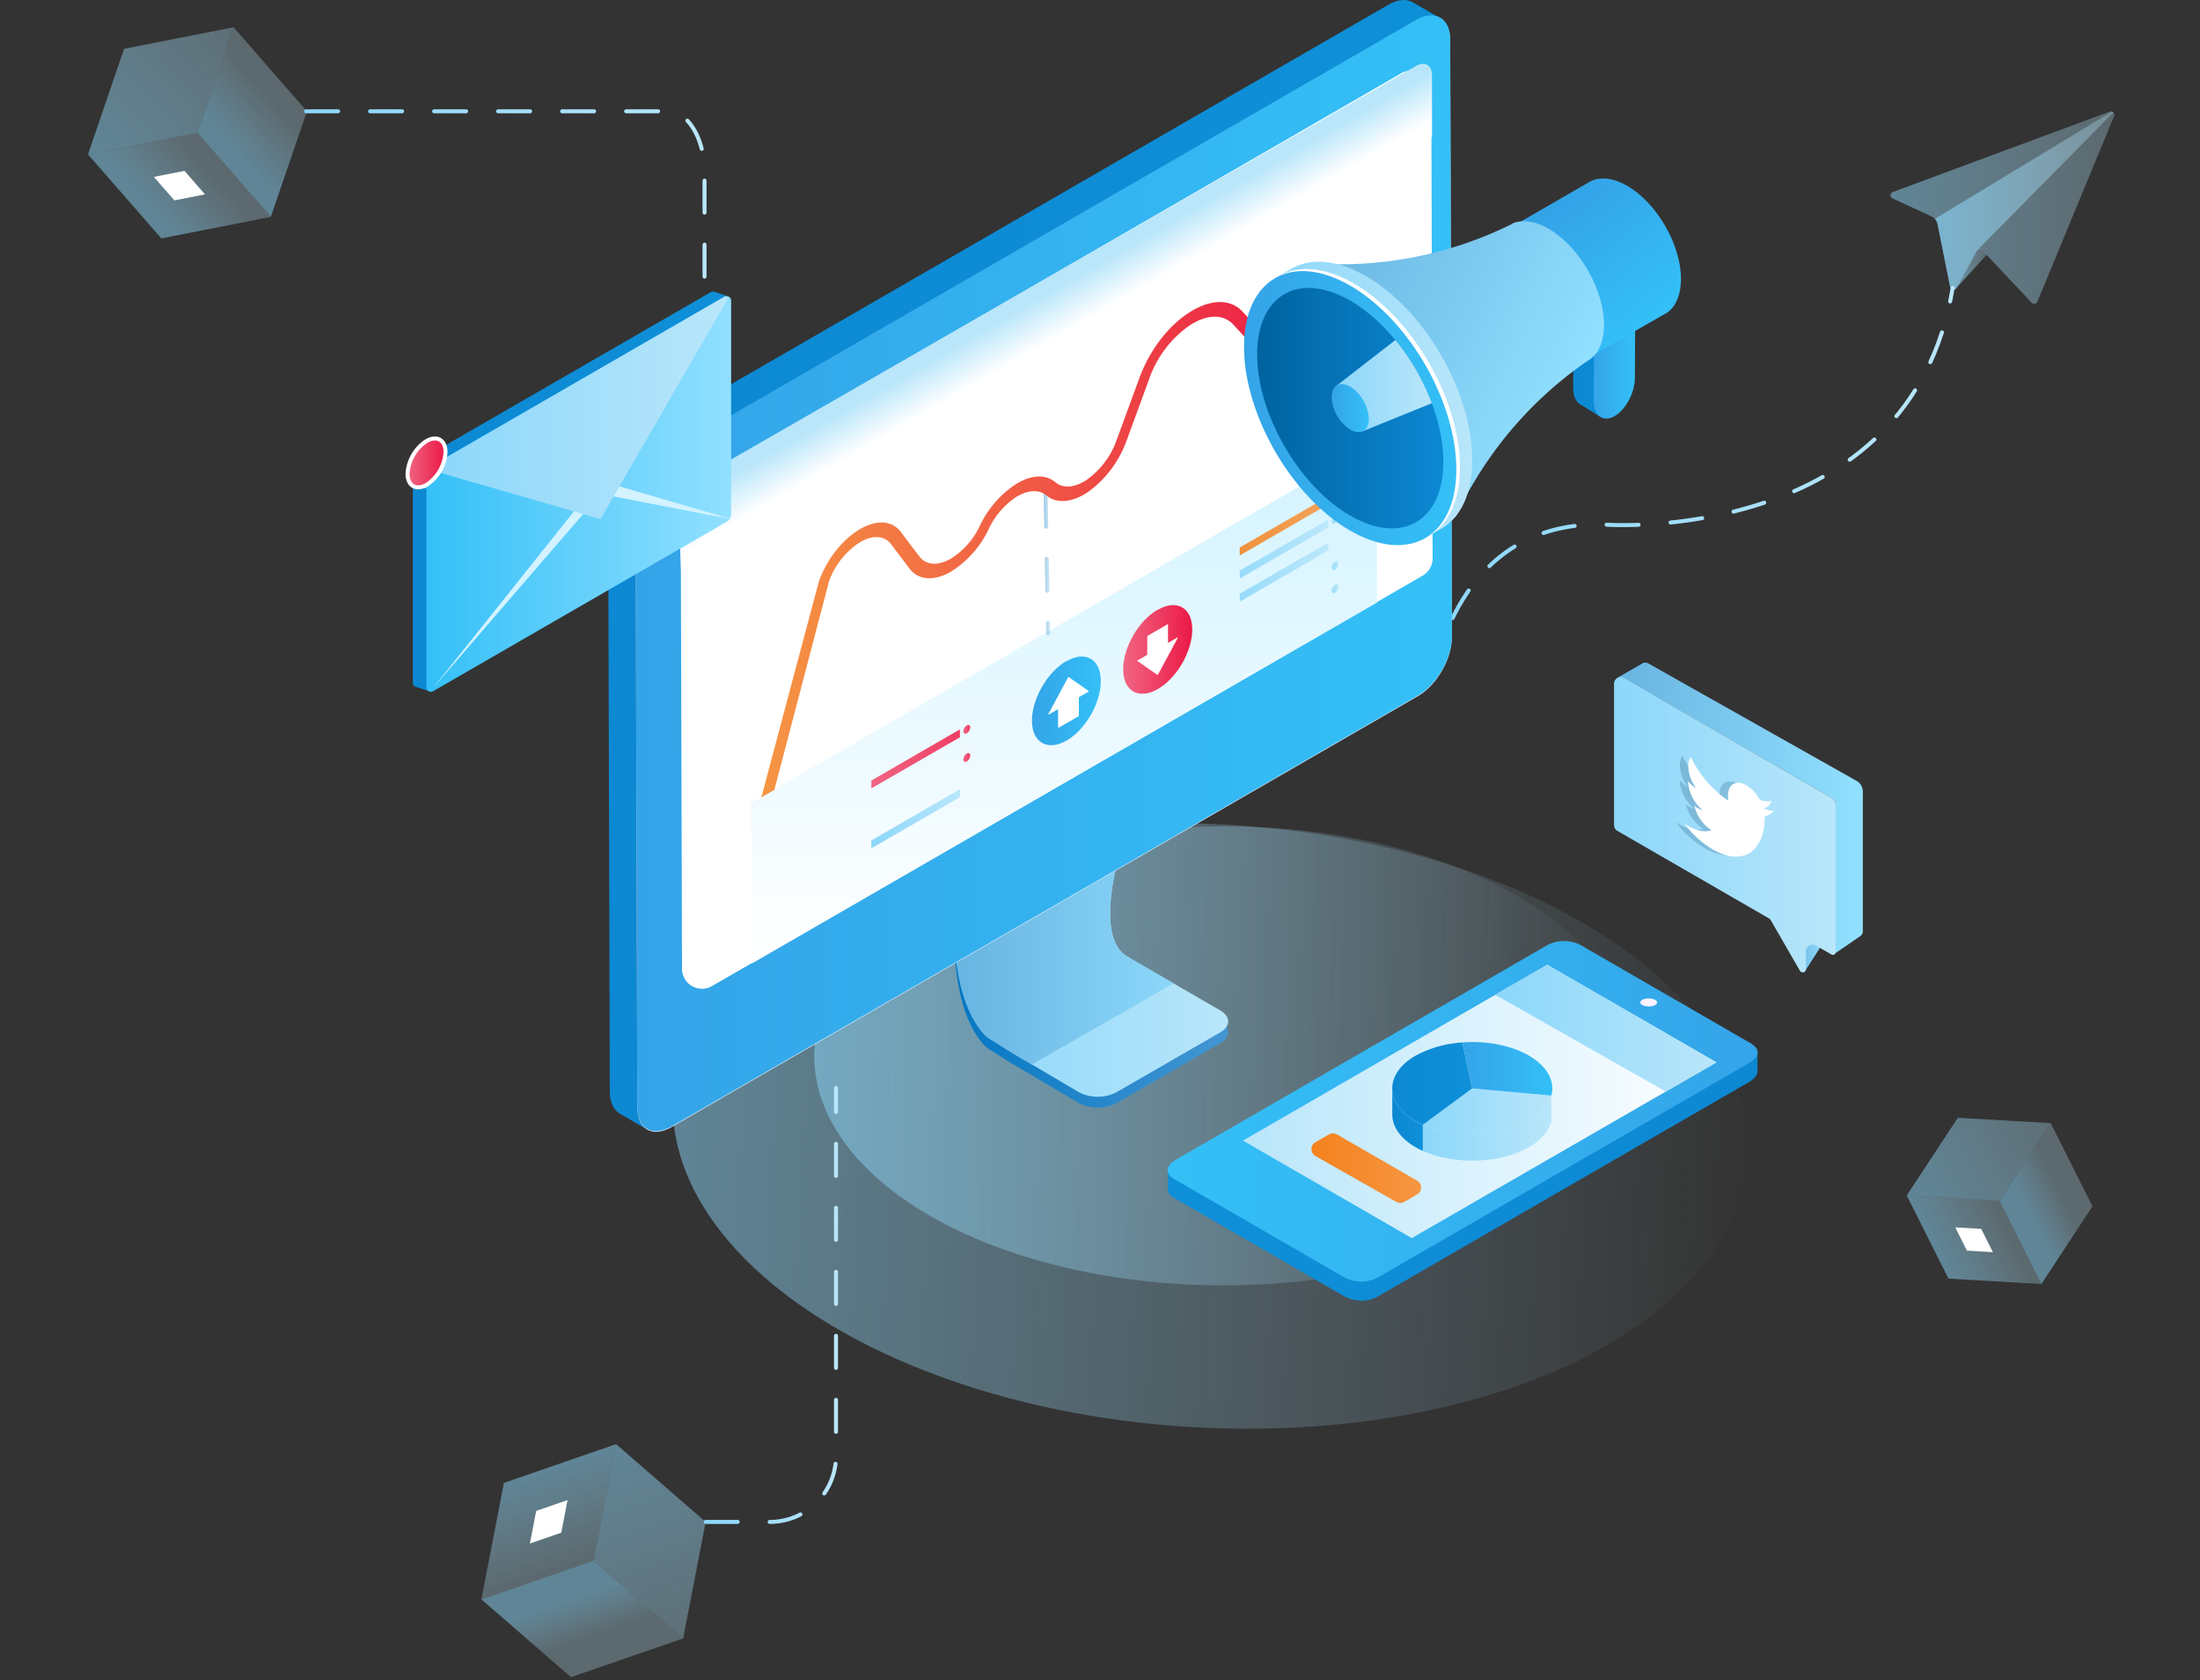 <svg height="420" viewBox="0 0 550 420" width="550" xmlns="http://www.w3.org/2000/svg" xmlns:xlink="http://www.w3.org/1999/xlink"><rect x="0" y="0" width="550" height="420" fill="#333333" stroke="none"/><linearGradient id="a"><stop offset="0" stop-color="#8cd7fa" stop-opacity=".5"/><stop offset="1" stop-color="#b9e6fa" stop-opacity=".3"/></linearGradient><linearGradient id="b" x1=".003%" x2="100.034%" xlink:href="#a" y1="49.972%" y2="49.972%"/><linearGradient id="c"><stop offset="0" stop-color="#8cd7fa" stop-opacity=".6"/><stop offset="1" stop-color="#b9e6fa" stop-opacity=".3"/></linearGradient><linearGradient id="d" x1="0%" xlink:href="#c" y1="49.99%" y2="49.99%"/><linearGradient id="e" x1="-.26%" x2="99.87%" xlink:href="#c" y1="49.99%" y2="49.99%"/><linearGradient id="f"><stop offset="0" stop-color="#8cd7fa"/><stop offset="1" stop-color="#b9e6fa"/></linearGradient><linearGradient id="g" x1="-.385%" x2="100.385%" xlink:href="#f" y1="50.005%" y2="50.005%"/><linearGradient id="h"><stop offset="0" stop-color="#8cd7fa" stop-opacity=".5"/><stop offset="1" stop-color="#b9e6fa" stop-opacity="0"/></linearGradient><linearGradient id="i" x1="50%" x2="50%" xlink:href="#h" y1="-.004%" y2="100%"/><linearGradient id="j" x1="0%" xlink:href="#h" y1="50%" y2="50%"/><linearGradient id="k" x1="38.917%" x2="61.078%" xlink:href="#a" y1="66.756%" y2="33.236%"/><linearGradient id="l" x1=".003%" x2="131.852%" xlink:href="#a" y1="88.129%" y2="-12.394%"/><linearGradient id="m" x1="30.092%" x2="69.903%" xlink:href="#a" y1="60.032%" y2="39.96%"/><linearGradient id="n" x1="37.068%" x2="62.912%" xlink:href="#a" y1="61.243%" y2="38.748%"/><linearGradient id="o" x1="-.016%" x2="131.854%" xlink:href="#a" y1="64.497%" y2="26.247%"/><linearGradient id="p" x1="23.24%" x2="76.688%" xlink:href="#a" y1="58.823%" y2="41.17%"/><linearGradient id="q" x1="41.747%" x2="58.379%" xlink:href="#a" y1="36.081%" y2="63.873%"/><linearGradient id="r" x1="40.07%" x2="66.358%" xlink:href="#a" y1="-.038%" y2="131.804%"/><linearGradient id="s" x1="40.684%" x2="59.438%" xlink:href="#a" y1="18.674%" y2="81.24%"/><linearGradient id="t" x1=".029%" x2="100.029%" y1="50.019%" y2="50.019%"><stop offset="0" stop-color="#0477c3"/><stop offset="1" stop-color="#4596d2"/></linearGradient><linearGradient id="u" x1="0%" x2="99.978%" xlink:href="#f" y1="49.988%" y2="49.988%"/><linearGradient id="v"><stop offset="0" stop-color="#68b4e1"/><stop offset="1" stop-color="#8cd7fa"/></linearGradient><linearGradient id="w" x1="0%" x2="100.018%" xlink:href="#v" y1="49.983%" y2="49.983%"/><linearGradient id="x"><stop offset="0" stop-color="#0d88d3"/><stop offset="1" stop-color="#0e90d8"/></linearGradient><linearGradient id="y" x1="0%" x2="99.99%" xlink:href="#x" y1="49.994%" y2="49.994%"/><linearGradient id="z"><stop offset="0" stop-color="#34a4e8"/><stop offset="1" stop-color="#34c0f7"/></linearGradient><linearGradient id="A" x1="0%" xlink:href="#z" y1="49.996%" y2="49.996%"/><linearGradient id="B" x1="0%" xlink:href="#v" y1="49.947%" y2="49.947%"/><linearGradient id="C"><stop offset="0" stop-color="#68b4e1"/><stop offset="1" stop-color="#92e0ff"/></linearGradient><linearGradient id="D" x1="-.033%" x2="99.965%" xlink:href="#C" y1="50.03%" y2="50.03%"/><linearGradient id="E" x1="-.072%" xlink:href="#f" y1="49.914%" y2="49.914%"/><linearGradient id="F" x1="100.023%" x2="-.019%" xlink:href="#x" y1="50.044%" y2="50.044%"/><linearGradient id="G" x1="100.02%" x2=".003%" xlink:href="#z" y1="49.977%" y2="49.977%"/><linearGradient id="H"><stop offset="0" stop-color="#fff"/><stop offset="1" stop-color="#b9e6fa"/></linearGradient><linearGradient id="I" x1="100%" x2="0%" xlink:href="#H" y1="49.993%" y2="49.993%"/><linearGradient id="J" x1="0%" xlink:href="#f" y1="50.025%" y2="50.025%"/><linearGradient id="K" x1=".038%" xlink:href="#x" y1="50.049%" y2="50.049%"/><linearGradient id="L" x1="0%" x2="99.978%" xlink:href="#z" y1="50.18%" y2="50.18%"/><linearGradient id="M" x1="0%" xlink:href="#f" y1="49.999%" y2="49.999%"/><linearGradient id="N" x1=".004%" xlink:href="#x" y1="50.032%" y2="50.032%"/><linearGradient id="O" x1="52.093%" x2="47.333%" xlink:href="#H" y1="52.548%" y2="47.003%"/><linearGradient id="P" x1="49.997%" x2="49.997%" y1="100%" y2="0%"><stop offset="0" stop-color="#fff"/><stop offset="1" stop-color="#d2f3ff"/></linearGradient><linearGradient id="Q"><stop offset="0" stop-color="#0477c3"/><stop offset="1" stop-color="#68b4e1"/></linearGradient><linearGradient id="R" x1="0%" xlink:href="#Q" y1="50%" y2="50%"/><linearGradient id="S" x1="0%" xlink:href="#Q" y1="49.985%" y2="49.985%"/><linearGradient id="T" x1="-33.5%" x2="133.5%" xlink:href="#Q" y1="49.986%" y2="49.986%"/><linearGradient id="U" x1="100.007%" x2="-.007%" y1="50.005%" y2="50.005%"><stop offset="0" stop-color="#eb1946"/><stop offset="1" stop-color="#f69643"/></linearGradient><linearGradient id="V"><stop offset="0" stop-color="#f5821e"/><stop offset="1" stop-color="#f69643"/></linearGradient><linearGradient id="W" x1="0%" xlink:href="#V" y1="50%" y2="50%"/><linearGradient id="X" x1="0%" xlink:href="#f" y1="50%" y2="50%"/><linearGradient id="Y" x1="0%" xlink:href="#f" y1="50.364%" y2="50.364%"/><linearGradient id="Z" x1="0%" xlink:href="#f" y1="49.966%" y2="49.966%"/><linearGradient id="aa"><stop offset="0" stop-color="#f16583"/><stop offset="1" stop-color="#ee3e63"/></linearGradient><linearGradient id="ab" x1="-.045%" xlink:href="#aa" y1="50%" y2="50%"/><linearGradient id="ac" x1="0%" xlink:href="#aa" y1="49.909%" y2="49.909%"/><linearGradient id="ad" x1="0%" xlink:href="#aa" y1="50.364%" y2="50.364%"/><linearGradient id="ae" x1="-.045%" xlink:href="#f" y1="50%" y2="50%"/><linearGradient id="af"><stop offset="0" stop-color="#f16583"/><stop offset="1" stop-color="#eb1946"/></linearGradient><linearGradient id="ag" x1="-.058%" x2="99.942%" xlink:href="#af" y1="50.124%" y2="50.124%"/><linearGradient id="ah" x1="0%" x2="100.29%" xlink:href="#z" y1="50.055%" y2="50.055%"/><linearGradient id="ai" x1="0%" xlink:href="#x" y1="49.944%" y2="49.944%"/><linearGradient id="aj" x1="0%" x2="100.097%" xlink:href="#z" y1="50.009%" y2="50.009%"/><linearGradient id="ak" x1="36.798%" x2="77.786%" xlink:href="#z" y1="27.351%" y2="74.395%"/><linearGradient id="al" x1="-2.838%" x2="88.581%" xlink:href="#C" y1="17.356%" y2="62.6%"/><linearGradient id="am" x1="-.094%" xlink:href="#f" y1="50.069%" y2="50.069%"/><linearGradient id="an" x1=".057%" xlink:href="#z" y1="50.007%" y2="50.007%"/><linearGradient id="ao" x1="0%" y1="49.992%" y2="49.992%"><stop offset="0" stop-color="#0063a0"/><stop offset="1" stop-color="#0d88d3"/></linearGradient><linearGradient id="ap" x1="0%" x2="99.958%" xlink:href="#f" y1="50.109%" y2="50.109%"/><linearGradient id="aq" x1="0%" xlink:href="#z" y1="50.042%" y2="50.042%"/><linearGradient id="ar" x1=".001%" xlink:href="#x" y1="50.021%" y2="50.021%"/><linearGradient id="as" x1="0%" x2="100.013%" y1="49.995%" y2="49.995%"><stop offset="0" stop-color="#34c0f7"/><stop offset="1" stop-color="#92e0ff"/></linearGradient><linearGradient id="at" x1="-.018%" x2="100.006%" xlink:href="#f" y1="49.987%" y2="49.987%"/><linearGradient id="au" x1="-.421%" xlink:href="#af" y1="50.141%" y2="50.141%"/><linearGradient id="av" x1=".051%" x2="99.899%" xlink:href="#V" y1="49.914%" y2="49.914%"/><linearGradient id="aw" x1="-.502%" x2="100.492%" xlink:href="#f" y1="50.011%" y2="50.011%"/><linearGradient id="ax" x1="-1.535%" x2="101.412%" xlink:href="#f" y1="49.982%" y2="49.982%"/><linearGradient id="ay" x1="-.57%" x2="100.57%" xlink:href="#f" y1="50%" y2="50%"/><linearGradient id="az" x1="-.045%" y1="49.912%" y2="49.912%"><stop offset="0" stop-color="#002847"/><stop offset="1" stop-color="#01518e"/></linearGradient><g fill="none" fill-rule="evenodd"><path d="m0 0h550v420h-550z" fill="none"/><g transform="translate(22)"><path d="m506.35 28.11a.88.88 0 0 0 -.93-.21l-54.21 20.1a.87.87 0 0 0 -.06 1.61l9.75 4.5a2.63 2.63 0 0 1 1.48 1.89l3.15 15.74a.88.88 0 0 0 .73.69.88.88 0 0 0 .9-.45l5-9.23a.87.87 0 0 1 1.41-.18l12.33 13.1a.88.88 0 0 0 .64.27h.16a.87.87 0 0 0 .65-.53l19.18-46.41a.88.88 0 0 0 -.18-.89z" fill="url(#b)" fill-rule="nonzero"/><path d="m506 27.88-44.29 26.84c.338.352.57.792.67 1.27l3.15 15.74a.88.88 0 0 0 .73.69.88.88 0 0 0 .9-.45l5-9.23a.85.85 0 0 1 .14-.16l34.05-34.48a.87.87 0 0 0 -.35-.22z" fill="url(#d)" fill-rule="nonzero"/><path d="m473.53 62.44a.86.86 0 0 0 -.75-.27.85.85 0 0 0 -.51.29v.05s-.07.06-.1.11l-5 9.23a.86.86 0 0 1 -.16.21l7.7-8.39z" fill="url(#e)" fill-rule="nonzero"/><path d="m336.27 169.7s5.41-40.28 43.56-38.52c0 0 75.67 5.1 86.34-59.21" stroke="url(#g)" stroke-dasharray="8" stroke-linecap="round" stroke-linejoin="round"/><g fill-rule="nonzero"><ellipse cx="280.729" cy="281.44" fill="url(#i)" rx="75.45" ry="134.58" transform="matrix(.057 -.998 .998 .057 -16.312 545.606)"/><ellipse cx="283.89" cy="263.95" fill="url(#j)" rx="102.34" ry="57.38"/><path d="m54.73 27.82-9.02 26.39-18.34-21 9.02-26.39z" fill="url(#k)"/><path d="m27.37 33.21-27.37 5.38 9.02-26.39 27.37-5.38z" fill="url(#l)"/><path d="m45.71 54.21-27.37 5.39-18.34-21.01 27.37-5.38z" fill="url(#m)"/><path d="m29.25 48.59-7.66 1.5-5.13-5.87 7.66-1.51z" fill="#fff"/><path d="m501.12 301.55-12.77 19.44-10.45-20.78 12.78-19.44z" fill="url(#n)"/><path d="m477.9 300.21-23.22-1.35 12.78-19.43 23.22 1.34z" fill="url(#o)"/><path d="m488.35 320.99-23.23-1.35-10.44-20.78 23.22 1.35z" fill="url(#p)"/><path d="m476.22 313.02-6.49-.38-2.92-5.81 6.49.38z" fill="#fff"/><path d="m120.76 419.27-22.41-19.44 28.04-9.68 22.4 19.44z" fill="url(#q)"/><path d="m126.39 390.15 5.63-29.13 22.4 19.44-5.63 29.13z" fill="url(#r)"/><path d="m98.35 399.83 5.63-29.12 28.04-9.69-5.63 29.13z" fill="url(#s)"/><path d="m110.47 385.86 1.58-8.15 7.84-2.71-1.57 8.15z" fill="#fff"/><path d="m258.84 209.4s-8.77 26.88 1 32.51l4.72 2.72 18.5 10.69c2.6 1.51 2.6 4 0 5.47l-26 15a10.27 10.27 0 0 1 -9.42-.08l-13.2-7.81s-3.07-1.77-4.34-2.57l-.58-.34-.14-.11-4.49-2.83s-8.26-6-8.26-27.53z" fill="url(#t)"/><path d="m216.64 231.82c0 21.48 8.26 27.53 8.26 27.53l4.5 2.83a.63.63 0 0 1 .14.12l.57.33c1.28.81 4.31 2.59 4.35 2.57l1.52.9 11.66 6.9a10.26 10.26 0 0 0 9.44.07l26-15c2.62-1.5 2.62-3.95 0-5.47l-11.68-6.76-6.8-3.93c-1.69-1-3.31-1.9-4.71-2.74-9.54-5.5-.48-31 0-32.24z" fill="url(#u)"/><path d="m216.64 231.82c0 21.48 8.26 27.53 8.26 27.53l4.5 2.83a.63.63 0 0 1 .14.12l.57.33c1.28.81 4.31 2.59 4.35 2.57l1.52.9 35.4-20.27-6.8-3.93c-1.69-1-3.31-1.9-4.71-2.74-9.54-5.5-.48-31 0-32.24z" fill="url(#w)"/><g><path d="m201.19.58c-1.55-.9-3.7-.77-6.07.59l-186.6 107.73c-4.71 2.72-8.51 9.3-8.49 14.72l.42 149.3c0 2.69 1 4.58 2.49 5.47l6.87 4c-1.53-.89-2.48-2.78-2.49-5.47l-.42-149.3c0-5.41 3.79-12 8.49-14.72l186.61-107.74c2.37-1.37 4.52-1.49 6.07-.59z" fill="url(#y)" transform="translate(130)"/><path d="m332 5.16c4.71-2.72 8.54-.54 8.55 4.87l.42 149.3c0 5.41-3.79 12-8.5 14.71l-186.6 107.74c-4.71 2.72-8.53.54-8.55-4.87l-.42-149.3c0-5.41 3.79-12 8.49-14.72z" fill="#d8e8f6"/></g><path d="m332 5c4.71-2.72 8.54-.54 8.55 4.87l.42 149.3c0 5.41-3.79 12-8.5 14.71l-186.6 107.72c-4.71 2.72-8.53.54-8.55-4.87l-.42-149.3c0-5.41 3.79-12 8.49-14.71z" fill="url(#A)"/><path d="m335.83 22.63.33 116.94a5 5 0 0 1 -2.5 4.34l-177.66 102.6a5 5 0 0 1 -7.5-4.32l-.33-116.94a5 5 0 0 1 2.5-4.34l177.66-102.6a5 5 0 0 1 7.5 4.32z" fill="#fff"/><path d="m429.37 242.59 3.83-5.99-2.94-3.44-3.56.81z" fill="url(#B)"/><path d="m436.12 199.6a1.6 1.6 0 0 1 .8 1.39v28.71a1.6 1.6 0 0 1 -.8 1.38l-4.21 2.44 4.59 5 6.57-4.49a1.6 1.6 0 0 0 .64-1.28v-34.47a3.39 3.39 0 0 0 -1.15-2.83l-.68-.39-30.68-17.3-21.08-11.89a1.6 1.6 0 0 0 -1.6 0l-.29.19-6 3.45 9.56 5.48-.39-1.17z" fill="url(#D)"/><path d="m436.92 201v37a.7.7 0 0 1 -1.06.61l-3.9-2.25a1.65 1.65 0 0 0 -2.47 1.42v4.52a.8.8 0 0 1 -1.49.4l-7.26-12.57a1.65 1.65 0 0 0 -.6-.6l-37.81-21.83a1.65 1.65 0 0 1 -.82-1.43v-35.35a1.65 1.65 0 0 1 2.47-1.43l52.14 30.1c.495.298.799.832.8 1.41z" fill="url(#E)"/><path d="m270 297.82a1.69 1.69 0 0 1 0-.91v-4.83l10-2 84.78-49a9 9 0 0 1 8.46 0l39.26 22.67 4.87-1v4.83c.22 1.56-1.85 2.76-1.85 2.76l-93 53.72a8 8 0 0 1 -3.87 1.08 9.65 9.65 0 0 1 -4.58-1.08l-38.06-22-4.23-2.44a3.46 3.46 0 0 1 -1.8-1.89z" fill="url(#F)"/><path d="m276 297.32 38.06 22a9 9 0 0 0 8.46 0l93-53.72s4.23-2.44 0-4.88l-42.28-24.42a9 9 0 0 0 -8.46 0l-93 53.72s-4.24 2.44 0 4.88z" fill="url(#G)"/><path d="m288.74 285.14 76.07-43.96 42.29 24.4-76.16 43.93z" fill="url(#I)"/><ellipse cx="390.18" cy="250.6" fill="#fff2ff" rx="2.11" ry="1"/><path d="m346.05 272.09-12.34 9.11c7.93 3.59 19.38 3.18 26.51-.93 3-1.73 5-4 5.62-6.38z" fill="url(#J)"/><path d="m346.05 272.09-2.45-11.48a27.74 27.74 0 0 0 -11.71 3.3c-7.77 4.49-7.77 11.87 0 16.35.573.333 1.18.643 1.82.93z" fill="url(#K)"/><path d="m346.05 272.09 19.79 1.79c1-3.65-1.1-7.36-5.62-10-4.36-2.52-10.5-3.74-16.62-3.3z" fill="url(#L)"/><path d="m360.22 280.27c3-1.73 5-4 5.62-6.38v6.51c-.66 2.42-2.63 4.65-5.62 6.38-7.12 4.11-18.57 4.51-26.51.93v-6.51c7.93 3.58 19.38 3.18 26.51-.93z" fill="url(#M)"/><path d="m331.89 280.27c.573.333 1.18.643 1.82.93v6.51a14.484 14.484 0 0 1 -1.82-.93c-3.91-2.26-5.85-5.24-5.82-8.23v-6.3-.11c.02 2.96 1.93 5.86 5.82 8.13z" fill="url(#N)"/><path d="m332 16.5c2.19-1.26 4-.25 4 2.26v15.45l-187.73 108.54-.62-15.63c-.37-2.36.31-5 2.11-5.93z" fill="url(#O)"/><path d="m322.15 110.45-156.38 90.28.31 40.06 156.18-90.17z" fill="url(#P)"/></g><g opacity=".87" stroke-dasharray="8" stroke-linecap="round" stroke-linejoin="round"><path d="m83.64.69v52.8" opacity=".4" stroke="url(#R)" transform="translate(199 80)"/><path d="m59.4 34.6v32.99" opacity=".4" stroke="url(#S)" transform="translate(199 80)"/><path d="m40.39 43.7.67 34.59" opacity=".4" stroke="url(#T)" transform="translate(199 80)"/><path d="m1.31 56.34v44.88" opacity=".4" stroke="url(#R)" transform="translate(199 80)"/></g><path d="m192.86 132.36.15-.09c4.18-2.41 8-2.19 10.19.71l4.61 6.09c1.59 2.11 4.25 2.44 7.32.9l.62-.33a19.26 19.26 0 0 0 7.19-8.16 25.56 25.56 0 0 1 9.21-10.56l.31-.18c3.48-2 6.8-2.16 9.09-.41l.48.36c1.79 1.35 4.29 1.22 7-.33.347-.2.68-.423 1-.67a20.55 20.55 0 0 0 7.11-9.63l5.71-15.58c2.51-6.85 7.18-13 12.49-16.37l.85-.52c5-2.89 9.61-2.77 12.48.35l17.62 19.15-3.46 2-16.49-17.94c-2.33-2.53-6.08-2.63-10.14-.29l-.7.43a27.21 27.21 0 0 0 -10.15 13.29l-5.7 15.57a27.36 27.36 0 0 1 -9.31 12.61c-.44.313-.88.597-1.32.85-3.49 2-6.84 2.2-9.15.44l-.48-.36c-1.78-1.34-4.36-1.17-7.07.39l-.12.07a19.5 19.5 0 0 0 -7 8.06 25.47 25.47 0 0 1 -9.44 10.69l-.79.42c-3.95 2-7.53 1.55-9.58-1.17l-4.61-6.09c-1.65-2.18-4.54-2.38-7.67-.57l-.19.11a19.47 19.47 0 0 0 -7.67 9.73l-13.66 52.13-3.26 1.88 14.44-54.17c2.04-5.47 5.81-10.26 10.09-12.81z" fill="url(#U)" fill-rule="nonzero"/><g fill-rule="nonzero" opacity=".87"><path d="m23.08 2.09v1.97l-22.14 12.79-.01-1.98z" fill="url(#W)" transform="translate(287 122)"/><path d="m311.8 123.09c.47-.27.86-.06.86.49a1.91 1.91 0 0 1 -.86 1.48c-.48.28-.86 0-.86-.49a1.87 1.87 0 0 1 .86-1.48z" fill="#00317a"/></g><g fill-rule="nonzero" opacity=".87"><path d="m23.08 1.87v1.97l-22.14 12.79-.01-1.98z" fill="url(#X)" transform="translate(287 128)"/><path d="m24.8.87c.47-.27.86-.06.86.49a1.91 1.91 0 0 1 -.86 1.48c-.48.28-.86 0-.86-.49a1.87 1.87 0 0 1 .86-1.48z" fill="url(#Y)" transform="translate(287 128)"/></g><g fill-rule="nonzero" opacity=".87"><path d="m23.08 1.64v1.98l-22.14 12.79-.01-1.98z" fill="url(#Z)" transform="translate(287 134)"/><path d="m24.8.65c.47-.27.86-.06.86.49a1.91 1.91 0 0 1 -.86 1.48c-.48.28-.86 0-.86-.49a1.87 1.87 0 0 1 .86-1.48z" fill="url(#Y)" transform="translate(287 134)"/></g><g fill-rule="nonzero" opacity=".87"><path d="m23.08 1.42v1.98l-22.14 12.79-.01-1.98z" fill="url(#Z)" transform="translate(287 140)"/><path d="m24.8.43c.47-.27.86-.06.86.49a1.91 1.91 0 0 1 -.86 1.48c-.48.28-.86 0-.86-.49a1.87 1.87 0 0 1 .86-1.48z" fill="url(#Y)" transform="translate(287 140)"/></g><path d="m217.98 182.33.01 1.97-22.15 12.79v-1.97z" fill="url(#ab)" fill-rule="nonzero"/><path d="m219.7 181.34c.47-.27.86-.06.86.49a1.91 1.91 0 0 1 -.86 1.48c-.48.28-.86 0-.86-.49a1.87 1.87 0 0 1 .86-1.48z" fill="url(#ac)" fill-rule="nonzero"/><path d="m217.98 189.38.01 1.97-22.15 12.79v-1.98z" fill="url(#ab)" fill-rule="nonzero"/><path d="m219.7 188.38c.47-.27.86-.06.86.49a1.91 1.91 0 0 1 -.86 1.48c-.48.28-.86 0-.86-.49a1.87 1.87 0 0 1 .86-1.48z" fill="url(#ad)" fill-rule="nonzero"/><path d="m217.98 197.31.01 1.98-22.15 12.78v-1.97z" fill="url(#ae)" fill-rule="nonzero"/><path d="m219.7 196.32c.47-.27.86-.06.86.49a1.91 1.91 0 0 1 -.86 1.48c-.48.28-.86 0-.86-.49a1.87 1.87 0 0 1 .86-1.48z" fill="url(#Y)" fill-rule="nonzero"/><g fill-rule="nonzero" opacity=".87"><path d="m23.08 1.2v1.98l-22.14 12.78-.01-1.97z" fill="url(#X)" transform="translate(287 146)"/><path d="m24.8.21c.47-.27.86-.06.86.49a1.91 1.91 0 0 1 -.86 1.48c-.48.28-.86 0-.86-.49a1.87 1.87 0 0 1 .86-1.48z" fill="url(#Y)" transform="translate(287 146)"/></g><path d="m267.48 152.42h-.08c-4.71 2.72-8.52 9.27-8.6 14.71v.19c0 5.48 3.89 7.68 8.66 4.93s8.61-9.42 8.6-14.9-3.86-7.6-8.58-4.93z" fill="url(#ag)" fill-rule="nonzero"/><path d="m244.67 165.26h-.08c-4.76 2.75-8.61 9.42-8.6 14.9s3.87 7.67 8.61 5c4.77-2.75 8.62-9.42 8.6-14.9s-3.8-7.68-8.53-5z" fill="url(#ah)" fill-rule="nonzero"/><path d="m270 156-5.19 3v4.7l-2.38 1.37c-.07 0-.1.15-.06.18l2.46 1.72 2.53 1.76.12-.07 2.52-4.66 2.45-4.56c0-.08 0-.15-.06-.12l-2.39 1.4zm-27.47 26 5.19-3v-4.7l2.38-1.37c.07 0 .1-.15.06-.18l-2.48-1.75-2.53-1.76-.12.07-2.5 4.66-2.45 4.56c0 .08 0 .15.06.12l2.38-1.37v4.72" fill="#fff" fill-rule="nonzero"/><path d="m386.8 80.69-5.14-3.17-10.3 5.68-.07 13.8c0 2.27.85 3.81 2.16 4.31l4.58 2.88.57-2.18.79-4" fill="url(#ai)" fill-rule="nonzero"/><path d="m381.56 104.07c-2.84 1.57-5.14-.18-5.13-3.92l.07-13.78 10.29-5.68-.07 13.78c-.01 3.73-2.32 8.03-5.16 9.6z" fill="url(#aj)" fill-rule="nonzero"/><path d="m398.24 69.74c0-8.57-6-19-13.45-23.29-3.84-2.22-7.31-2.35-9.76-.78l-40.76 23.54 21 31.6 38.94-22.33.1-.06h.09c2.38-1.49 3.84-4.42 3.84-8.68z" fill="url(#ak)" fill-rule="nonzero"/><path d="m379 81.19c0-8.82-6.19-19.54-13.83-24-3.47-2-6.64-2.35-9.07-1.32h-.05l-.05.13-.32.15a96.88 96.88 0 0 1 -46.47 9.85l-4.56-.18 37.09 63.57 2-3.88a96.88 96.88 0 0 1 31.17-35.31c2.56-1.44 4.09-4.56 4.09-9.01z" fill="url(#al)" fill-rule="nonzero"/><path d="m346.07 115c0-16.92-11.88-37.49-26.53-45.95-7.31-4.22-13.92-4.63-18.72-1.88l-4.35 2.55 1.52-.32c-3.09 3.22-4.92 8.3-4.92 14.93 0 16.92 11.88 37.49 26.53 45.95 5.75 3.32 11.07 4.28 15.42 3.2l-.69 1 4-2.34h.06l.14-.08c4.65-2.79 7.54-8.69 7.54-17.06z" fill="url(#am)" fill-rule="nonzero"/><path d="m343 116.83c0-16.92-11.88-37.49-26.53-45.95-7.21-4.16-13.74-4.61-18.53-2l-.67.39c-.23.14-.45.3-.67.46l1.35-.28c-3.09 3.22-4.92 8.3-4.92 14.93 0 16.92 11.88 37.49 26.53 45.95 5.75 3.32 11.07 4.28 15.42 3.2l-.63.93c5.29-2.54 8.65-8.68 8.65-17.63z" fill="#fff" fill-rule="nonzero"/><path d="m342.09 117.34c0 16.92-11.88 23.77-26.53 15.32s-26.56-29.03-26.56-45.95 11.88-23.77 26.53-15.32 26.56 29.04 26.56 45.95z" fill="url(#an)" fill-rule="nonzero"/><path d="m338.84 115.47c0 14.84-10.42 20.86-23.28 13.44s-23.28-25.47-23.28-40.31 10.42-20.86 23.28-13.44 23.28 25.46 23.28 40.31z" fill="url(#ao)" fill-rule="nonzero"/><path d="m326.85 85-14.77 11.46 6.4 11.43 17.47-7.09a55.37 55.37 0 0 0 -9.1-15.8z" fill="url(#ap)" fill-rule="nonzero"/><path d="m320.21 104.71c0 3-2.08 4.17-4.65 2.68a10.27 10.27 0 0 1 -4.65-8.05c0-3 2.08-4.17 4.65-2.68a10.27 10.27 0 0 1 4.65 8.05z" fill="url(#aq)" fill-rule="nonzero"/><g fill-rule="nonzero"><path d="m80.87 2.05-3.36-1.13a1.11 1.11 0 0 0 -.83.12l-72.77 42a3.4 3.4 0 0 0 -1.7 2.95v52.62c-.015.407.192.79.54 1 .143.087.303.142.47.16l3 1 1-3.08 70-40.41a2.27 2.27 0 0 0 1.13-2v-50.35z" fill="url(#ar)" transform="translate(79 72)"/><path d="m5.61 47.16v52.62a1.13 1.13 0 0 0 1.7 1l73.34-42.34a2.27 2.27 0 0 0 1.13-2v-53.25a1.13 1.13 0 0 0 -1.7-1l-72.77 42a3.4 3.4 0 0 0 -1.7 2.97z" fill="url(#as)" transform="translate(79 72)"/><path d="m86.2 172.07 41.5-52.02 33.09 9.72-32.66-6.29z" fill="#d2f3ff"/><path d="m6.94 45.58 42.21 12.19 31.65-54.84a.53.53 0 0 0 -.72-.72l-73.27 42.3a.59.59 0 0 0 .13 1.07z" fill="url(#at)" transform="translate(79 72)"/><path d="m5.64 38.24a10.49 10.49 0 0 0 -4.75 8.12v.1c0 3 2.15 4.24 4.78 2.72a10.47 10.47 0 0 0 4.71-8.18c-.01-3-2.12-4.24-4.74-2.76z" fill="url(#au)" stroke="#fff" transform="translate(79 72)"/></g><path d="m407.1 265.58-42.29-24.4-13.06 7.47 42.7 24.23z" fill="url(#X)" fill-rule="nonzero"/><path d="m332.25 295.13-20-11.54a2 2 0 0 0 -2 0l-3.37 1.93a2 2 0 0 0 0 3.48l20.19 11.46a2 2 0 0 0 2 0l3.19-1.84a2 2 0 0 0 -.01-3.49z" fill="url(#av)" fill-rule="nonzero"/><path d="m54.53 27.82h90.47c5 0 9.13 6.8 9.13 15.2v30.05" stroke="url(#aw)" stroke-dasharray="8" stroke-linecap="round" stroke-linejoin="round"/><path d="m154.42 380.46h16a16.52 16.52 0 0 0 16.58-16.52v-91.94" stroke="url(#ax)" stroke-dasharray="8" stroke-linecap="round" stroke-linejoin="round"/><path d="m454.68 298.68h-87.76" stroke="url(#ay)" stroke-dasharray="8" stroke-linecap="round" stroke-linejoin="round"/><path d="m23.33 14.4a4.36 4.36 0 0 1 -2.29 1.4v.68c0 7-4.65 12.32-13.07 7.45a24.44 24.44 0 0 1 -7-6.43c.36.25.73.49 1.09.7 2.15 1.24 4.13 1.55 5.7 1a10.26 10.26 0 0 1 -4.27-6.12c.27.222.558.423.86.6.38.222.786.393 1.21.51a10.21 10.21 0 0 1 -3.66-7.19 9.8 9.8 0 0 0 2.07 1.79 9.8 9.8 0 0 1 -2-5.55 3.88 3.88 0 0 1 .63-2.29 27.88 27.88 0 0 0 9.4 10.9 7.18 7.18 0 0 1 -.12-1.27c0-2.9 2.07-4.07 4.6-2.61a9.43 9.43 0 0 1 3.33 3.59 6.72 6.72 0 0 0 2.91.4 2.38 2.38 0 0 1 -2 1.75 7.77 7.77 0 0 0 2.61.69z" fill="url(#az)" fill-rule="nonzero" opacity=".2" transform="translate(396 188)"/><path d="m421.42 202.74a4.36 4.36 0 0 1 -2.29 1.4v.68c0 7-4.65 12.32-13.07 7.45a24.44 24.44 0 0 1 -7-6.43c.36.25.73.49 1.09.7 2.15 1.24 4.13 1.55 5.7 1a10.26 10.26 0 0 1 -4.27-6.12c.27.222.558.423.86.6.38.222.786.393 1.21.51a10.21 10.21 0 0 1 -3.65-7.23 9.8 9.8 0 0 0 2.07 1.79 9.8 9.8 0 0 1 -2-5.55 3.88 3.88 0 0 1 .63-2.29 27.88 27.88 0 0 0 9.42 10.94 7.18 7.18 0 0 1 -.12-1.27c0-2.9 2.07-4.07 4.6-2.61a9.43 9.43 0 0 1 3.33 3.59 6.72 6.72 0 0 0 2.91.4 2.38 2.38 0 0 1 -2 1.75 7.77 7.77 0 0 0 2.58.69z" fill="#fff" fill-rule="nonzero"/></g></g></svg>